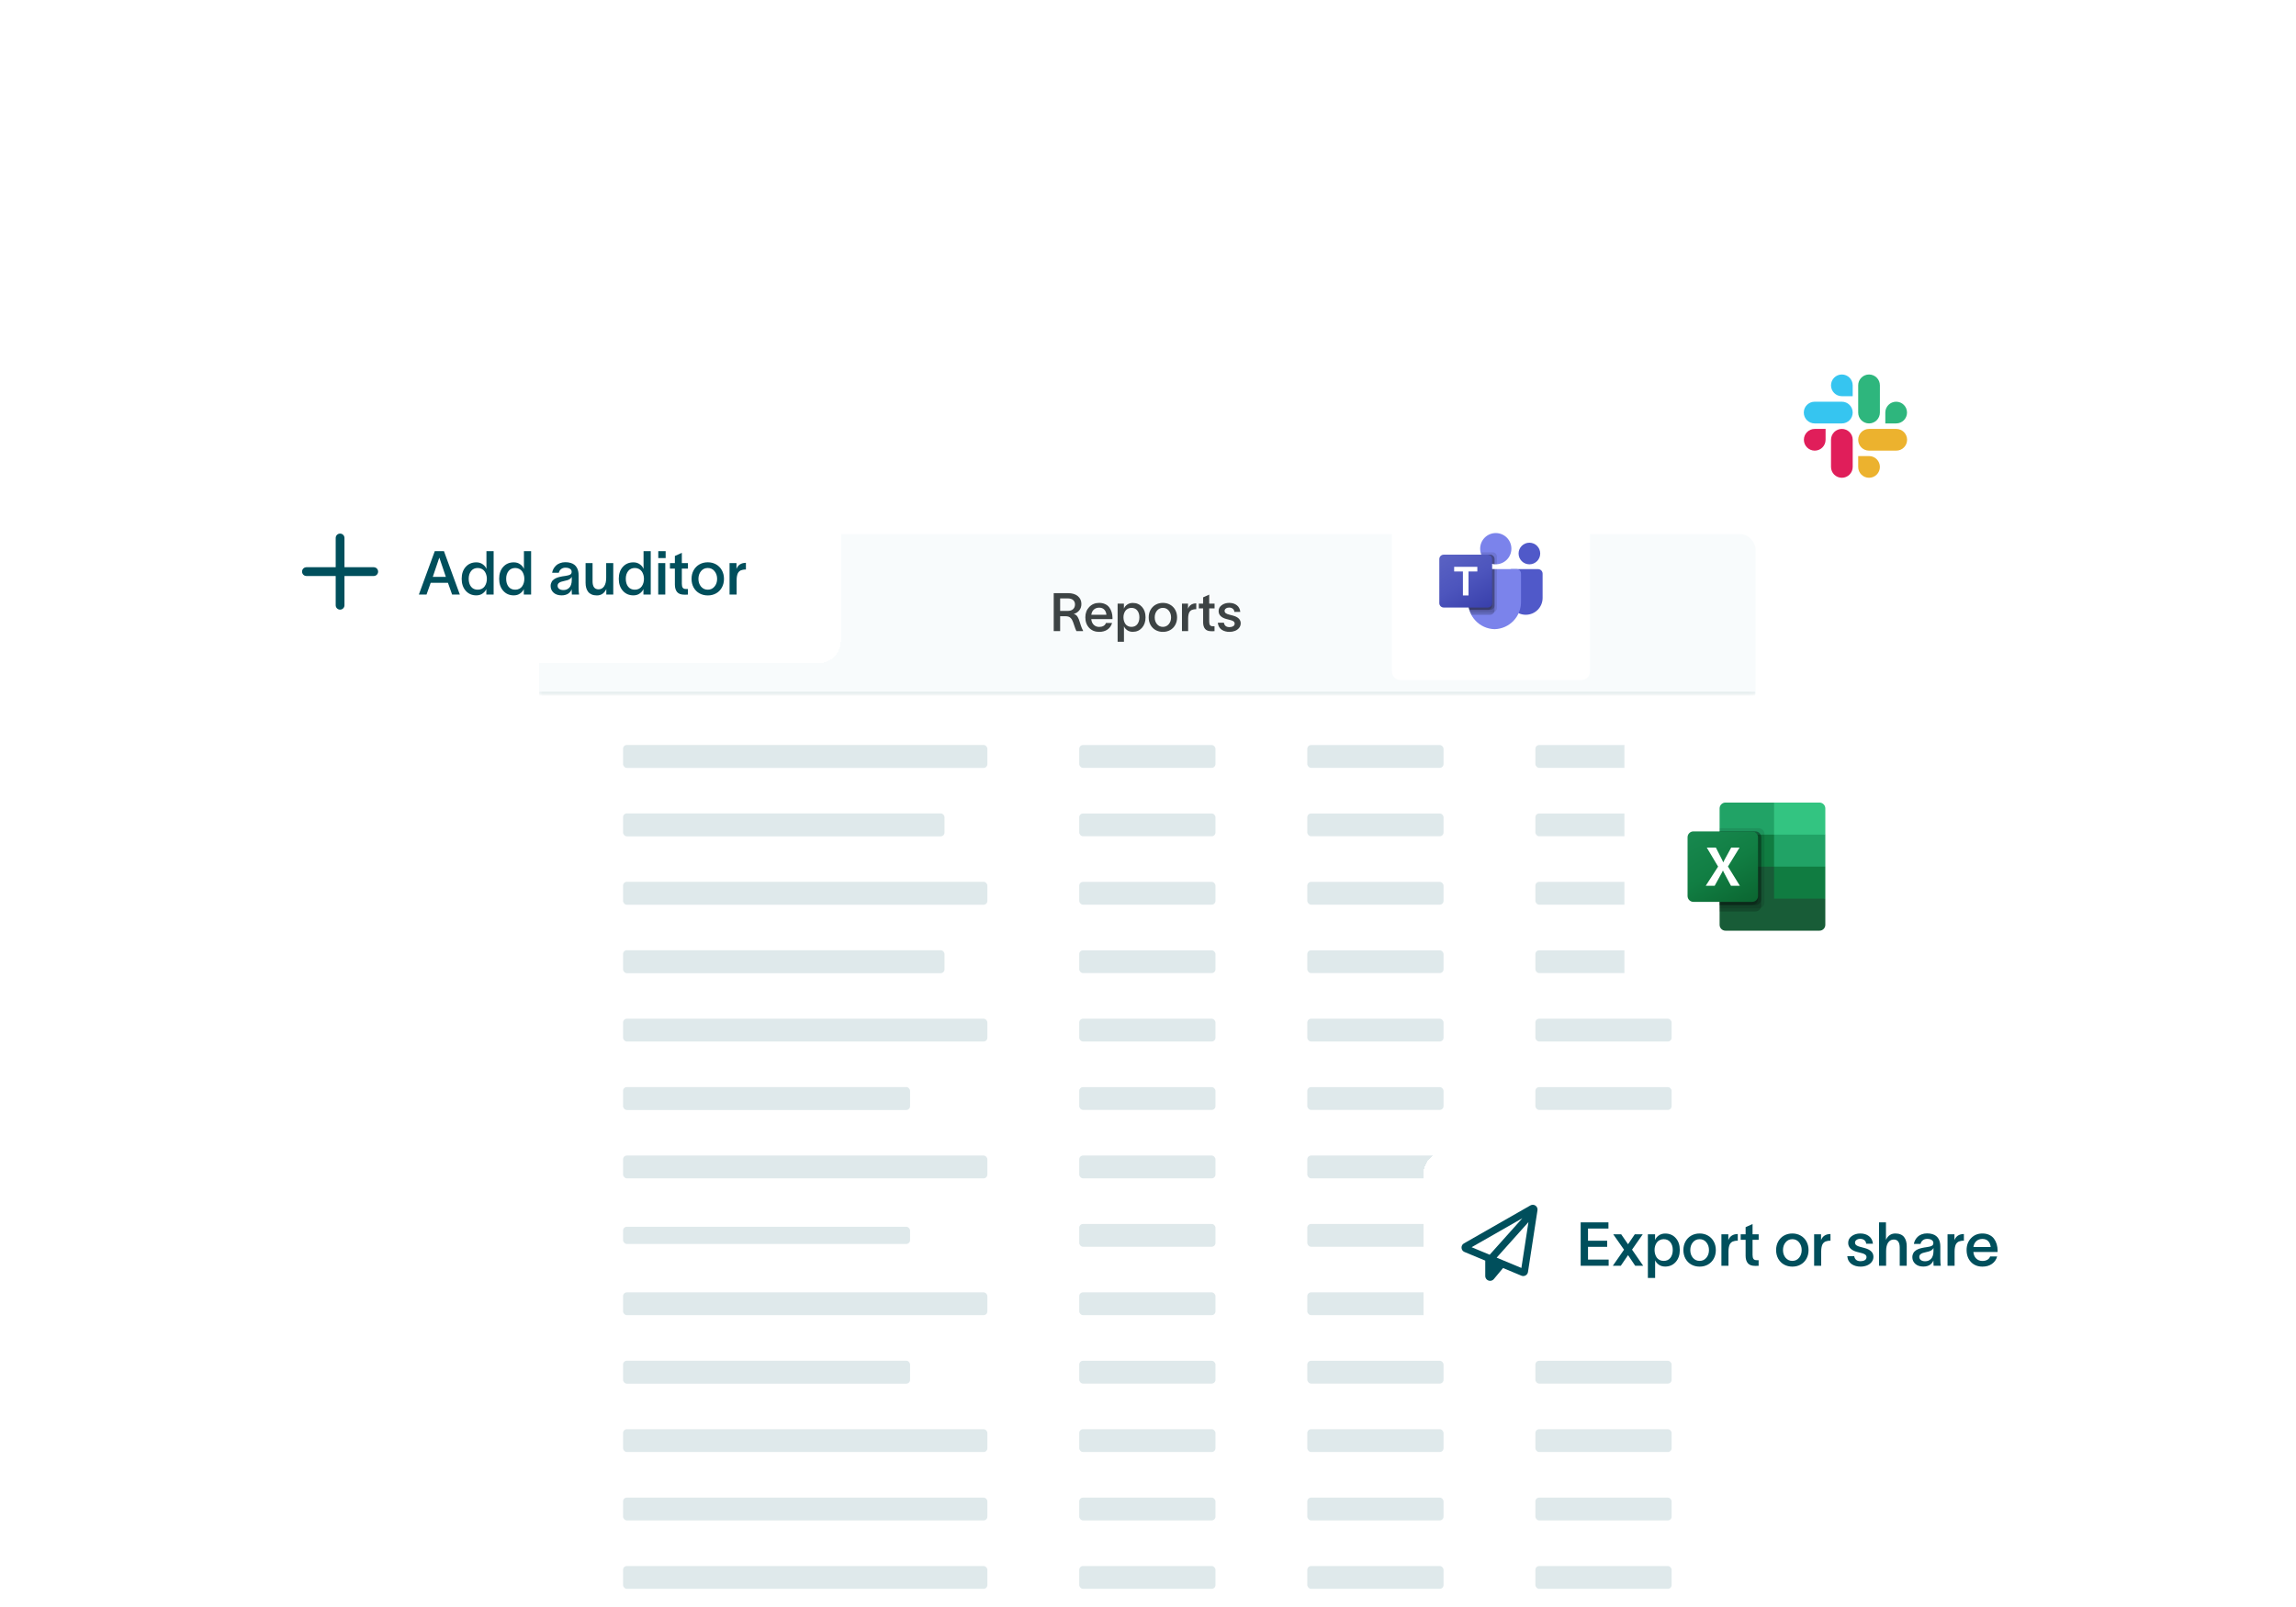 <svg width="400" height="280" viewBox="0 0 400 280" fill="none" xmlns="http://www.w3.org/2000/svg">
<g clip-path="url(#clip0_373_10528)">
<g filter="url(#filter0_dd_373_10528)">
<g clip-path="url(#clip1_373_10528)">
<rect x="93.926" y="89.086" width="211.921" height="234.437" rx="2.649" fill="white"/>
<mask id="path-2-inside-1_373_10528" fill="white">
<path d="M93.926 89.086H305.846V116.901H93.926V89.086Z"/>
</mask>
<path d="M93.926 89.086H305.846V116.901H93.926V89.086Z" fill="#F8FBFC"/>
<path d="M305.846 116.569H93.926V117.232H305.846V116.569Z" fill="#DFE8E9" mask="url(#path-2-inside-1_373_10528)"/>
<g clip-path="url(#clip2_373_10528)">
<rect width="211.921" height="27.815" transform="translate(93.926 89.086)" fill="white" fill-opacity="0.01"/>
<path d="M183.574 105.992V99.374H186.055C186.792 99.374 187.365 99.547 187.776 99.894C188.189 100.241 188.396 100.694 188.396 101.252C188.396 101.711 188.269 102.091 188.015 102.393C187.762 102.695 187.444 102.896 187.06 102.995C187.211 103.037 187.341 103.099 187.45 103.181C187.561 103.262 187.658 103.371 187.739 103.507C187.821 103.64 187.889 103.775 187.943 103.914C187.997 104.05 188.058 104.227 188.124 104.444C188.212 104.722 188.273 104.916 188.31 105.028C188.346 105.137 188.399 105.28 188.468 105.458C188.541 105.636 188.615 105.79 188.69 105.92V105.992H187.531C187.468 105.868 187.404 105.724 187.341 105.558C187.281 105.389 187.213 105.192 187.137 104.969C187.062 104.743 187.001 104.568 186.956 104.444C186.896 104.275 186.832 104.133 186.766 104.018C186.703 103.904 186.62 103.797 186.517 103.697C186.417 103.594 186.295 103.519 186.15 103.471C186.005 103.422 185.835 103.398 185.639 103.398H184.693V105.992H183.574ZM184.693 102.47H186.001C186.411 102.47 186.727 102.369 186.947 102.167C187.17 101.965 187.282 101.688 187.282 101.338C187.282 101.024 187.175 100.771 186.961 100.578C186.746 100.385 186.414 100.288 185.965 100.288H184.693V102.47ZM193.742 104.575C193.603 105.061 193.336 105.441 192.941 105.716C192.549 105.988 192.067 106.123 191.497 106.123C190.778 106.123 190.196 105.89 189.749 105.422C189.306 104.951 189.084 104.338 189.084 103.584C189.084 102.856 189.312 102.256 189.767 101.782C190.223 101.308 190.8 101.071 191.497 101.071C191.892 101.071 192.241 101.144 192.543 101.289C192.847 101.43 193.089 101.627 193.267 101.877C193.448 102.125 193.584 102.401 193.674 102.706C193.765 103.01 193.812 103.339 193.815 103.692C193.815 103.774 193.812 103.842 193.806 103.896H190.116C190.155 104.316 190.3 104.648 190.551 104.892C190.801 105.137 191.117 105.259 191.497 105.259C191.784 105.259 192.031 105.201 192.239 105.087C192.447 104.972 192.592 104.802 192.674 104.575H193.742ZM190.125 103.136H192.755C192.722 102.77 192.598 102.475 192.384 102.248C192.173 102.019 191.877 101.904 191.497 101.904C191.12 101.904 190.809 102.016 190.564 102.239C190.323 102.46 190.176 102.758 190.125 103.136ZM197.35 101.08C198.008 101.08 198.542 101.31 198.953 101.768C199.366 102.227 199.573 102.832 199.573 103.584C199.573 104.341 199.365 104.952 198.948 105.417C198.535 105.882 197.999 106.114 197.341 106.114C196.961 106.114 196.637 106.018 196.368 105.825C196.102 105.632 195.92 105.413 195.82 105.168H195.811V107.848H194.707V101.198H195.802V102.063H195.811C195.902 101.809 196.083 101.583 196.354 101.384C196.629 101.181 196.961 101.08 197.35 101.08ZM195.725 103.584C195.725 103.807 195.754 104.017 195.811 104.213C195.868 104.409 195.951 104.586 196.06 104.743C196.172 104.9 196.318 105.023 196.499 105.114C196.68 105.204 196.886 105.25 197.115 105.25C197.556 105.25 197.897 105.096 198.138 104.788C198.38 104.477 198.5 104.076 198.5 103.584C198.5 103.104 198.378 102.71 198.134 102.402C197.889 102.094 197.55 101.94 197.115 101.94C196.892 101.94 196.689 101.987 196.508 102.081C196.327 102.171 196.181 102.294 196.069 102.447C195.958 102.601 195.871 102.776 195.811 102.973C195.754 103.166 195.725 103.369 195.725 103.584ZM203.86 105.811C203.486 106.019 203.065 106.123 202.597 106.123C202.129 106.123 201.707 106.019 201.33 105.811C200.955 105.6 200.66 105.303 200.442 104.919C200.228 104.533 200.121 104.094 200.121 103.602C200.121 103.11 200.228 102.671 200.442 102.284C200.66 101.898 200.955 101.599 201.33 101.388C201.707 101.177 202.129 101.071 202.597 101.071C203.062 101.071 203.482 101.177 203.856 101.388C204.233 101.599 204.529 101.898 204.743 102.284C204.957 102.671 205.065 103.11 205.065 103.602C205.065 104.094 204.957 104.533 204.743 104.919C204.529 105.303 204.235 105.6 203.86 105.811ZM201.171 103.602C201.171 104.067 201.303 104.457 201.565 104.774C201.831 105.091 202.175 105.25 202.597 105.25C203.014 105.25 203.355 105.091 203.62 104.774C203.886 104.457 204.019 104.067 204.019 103.602C204.019 103.134 203.886 102.74 203.62 102.42C203.358 102.1 203.017 101.94 202.597 101.94C202.175 101.94 201.831 102.1 201.565 102.42C201.303 102.737 201.171 103.131 201.171 103.602ZM206.97 101.198V102.09C207.2 101.474 207.68 101.162 208.41 101.153V102.171C208.187 102.171 208.025 102.186 207.926 102.217C207.82 102.238 207.726 102.265 207.645 102.298C207.564 102.331 207.481 102.386 207.396 102.461C207.312 102.533 207.241 102.626 207.183 102.737C207.129 102.846 207.084 102.992 207.047 103.176C207.011 103.357 206.993 103.567 206.993 103.806V105.992H205.916V101.198H206.97ZM210.665 104.34C210.665 104.611 210.71 104.814 210.8 104.946C210.894 105.076 211.052 105.141 211.276 105.141H211.588V106.001L211.072 106.01C210.55 106.013 210.174 105.879 209.945 105.607C209.718 105.333 209.605 104.954 209.605 104.471V102.035H208.854V101.198H209.605V100.107L210.665 99.632V101.198H211.597V102.035H210.665V104.34ZM215.047 102.638C215.023 102.384 214.923 102.195 214.748 102.072C214.576 101.948 214.371 101.886 214.132 101.886C213.915 101.886 213.729 101.94 213.576 102.049C213.422 102.158 213.345 102.295 213.345 102.461C213.345 102.624 213.41 102.757 213.539 102.859C213.672 102.962 213.867 103.045 214.123 103.108C214.476 103.199 214.689 103.255 214.762 103.276C215.688 103.517 216.151 103.966 216.151 104.62C216.151 104.928 216.058 105.198 215.871 105.431C215.684 105.663 215.442 105.837 215.146 105.951C214.854 106.066 214.534 106.123 214.187 106.123C213.936 106.123 213.699 106.093 213.476 106.033C213.253 105.973 213.046 105.882 212.856 105.761C212.666 105.638 212.509 105.47 212.385 105.259C212.261 105.048 212.187 104.803 212.163 104.525H213.222C213.31 105.038 213.634 105.295 214.196 105.295C214.446 105.295 214.659 105.244 214.834 105.141C215.009 105.038 215.097 104.883 215.097 104.675C215.097 104.599 215.082 104.531 215.051 104.471C215.021 104.411 214.985 104.361 214.943 104.322C214.9 104.279 214.842 104.242 214.766 104.209C214.694 104.172 214.626 104.144 214.562 104.122C214.499 104.101 214.421 104.079 214.327 104.055C214.061 103.991 213.832 103.932 213.639 103.878C213.228 103.769 212.902 103.6 212.661 103.371C212.423 103.142 212.303 102.85 212.303 102.497C212.303 102.075 212.483 101.732 212.842 101.47C213.204 101.204 213.64 101.071 214.15 101.071C214.682 101.071 215.122 101.207 215.472 101.479C215.822 101.747 216.025 102.134 216.079 102.638H215.047Z" fill="#3D4344"/>
</g>
<g clip-path="url(#clip3_373_10528)">
<rect x="108.548" y="125.828" width="63.47" height="4" rx="0.662" fill="#DFE9EB"/>
<rect x="108.548" y="137.75" width="56" height="4" rx="0.662" fill="#DFE9EB"/>
<rect x="108.548" y="149.668" width="63.47" height="4" rx="0.662" fill="#DFE9EB"/>
<rect x="108.548" y="161.59" width="56" height="4" rx="0.662" fill="#DFE9EB"/>
<rect x="108.548" y="173.523" width="63.47" height="3.974" rx="0.662" fill="#DFE9EB"/>
<rect x="108.548" y="185.43" width="50" height="4" rx="0.662" fill="#DFE9EB"/>
<rect x="108.548" y="197.363" width="63.47" height="3.974" rx="0.662" fill="#DFE9EB"/>
<rect x="108.548" y="209.773" width="50" height="3" rx="0.662" fill="#DFE9EB"/>
<rect x="108.548" y="221.203" width="63.47" height="3.974" rx="0.662" fill="#DFE9EB"/>
<rect x="108.548" y="233.113" width="50" height="4" rx="0.662" fill="#DFE9EB"/>
<rect x="108.548" y="245.047" width="63.47" height="3.974" rx="0.662" fill="#DFE9EB"/>
<rect x="108.548" y="256.965" width="63.47" height="3.974" rx="0.662" fill="#DFE9EB"/>
<rect x="108.548" y="268.887" width="63.47" height="3.974" rx="0.662" fill="#DFE9EB"/>
</g>
<g clip-path="url(#clip4_373_10528)">
<rect x="188.019" y="125.84" width="23.735" height="3.974" rx="0.662" fill="#DFE9EB"/>
<rect x="188.019" y="137.762" width="23.735" height="3.974" rx="0.662" fill="#DFE9EB"/>
<rect x="188.019" y="149.68" width="23.735" height="3.974" rx="0.662" fill="#DFE9EB"/>
<rect x="188.019" y="161.602" width="23.735" height="3.974" rx="0.662" fill="#DFE9EB"/>
<rect x="188.019" y="173.523" width="23.735" height="3.974" rx="0.662" fill="#DFE9EB"/>
<rect x="188.019" y="185.441" width="23.735" height="3.974" rx="0.662" fill="#DFE9EB"/>
<rect x="188.019" y="197.363" width="23.735" height="3.974" rx="0.662" fill="#DFE9EB"/>
<rect x="188.019" y="209.285" width="23.735" height="3.974" rx="0.662" fill="#DFE9EB"/>
<rect x="188.019" y="221.203" width="23.735" height="3.974" rx="0.662" fill="#DFE9EB"/>
<rect x="188.019" y="233.125" width="23.735" height="3.974" rx="0.662" fill="#DFE9EB"/>
<rect x="188.019" y="245.047" width="23.735" height="3.974" rx="0.662" fill="#DFE9EB"/>
<rect x="188.019" y="256.965" width="23.735" height="3.974" rx="0.662" fill="#DFE9EB"/>
<rect x="188.019" y="268.887" width="23.735" height="3.974" rx="0.662" fill="#DFE9EB"/>
</g>
<g clip-path="url(#clip5_373_10528)">
<rect x="227.753" y="125.84" width="23.735" height="3.974" rx="0.662" fill="#DFE9EB"/>
<rect x="227.753" y="137.762" width="23.735" height="3.974" rx="0.662" fill="#DFE9EB"/>
<rect x="227.753" y="149.68" width="23.735" height="3.974" rx="0.662" fill="#DFE9EB"/>
<rect x="227.753" y="161.602" width="23.735" height="3.974" rx="0.662" fill="#DFE9EB"/>
<rect x="227.753" y="173.523" width="23.735" height="3.974" rx="0.662" fill="#DFE9EB"/>
<rect x="227.753" y="185.441" width="23.735" height="3.974" rx="0.662" fill="#DFE9EB"/>
<rect x="227.753" y="197.363" width="23.735" height="3.974" rx="0.662" fill="#DFE9EB"/>
<rect x="227.753" y="209.285" width="23.735" height="3.974" rx="0.662" fill="#DFE9EB"/>
<rect x="227.753" y="221.203" width="23.735" height="3.974" rx="0.662" fill="#DFE9EB"/>
<rect x="227.753" y="233.125" width="23.735" height="3.974" rx="0.662" fill="#DFE9EB"/>
<rect x="227.753" y="245.047" width="23.735" height="3.974" rx="0.662" fill="#DFE9EB"/>
<rect x="227.753" y="256.965" width="23.735" height="3.974" rx="0.662" fill="#DFE9EB"/>
<rect x="227.753" y="268.887" width="23.735" height="3.974" rx="0.662" fill="#DFE9EB"/>
</g>
<g clip-path="url(#clip6_373_10528)">
<rect x="267.489" y="125.84" width="23.735" height="3.974" rx="0.662" fill="#DFE9EB"/>
<rect x="267.489" y="137.762" width="23.735" height="3.974" rx="0.662" fill="#DFE9EB"/>
<rect x="267.489" y="149.68" width="23.735" height="3.974" rx="0.662" fill="#DFE9EB"/>
<rect x="267.489" y="161.602" width="23.735" height="3.974" rx="0.662" fill="#DFE9EB"/>
<rect x="267.489" y="173.523" width="23.735" height="3.974" rx="0.662" fill="#DFE9EB"/>
<rect x="267.489" y="185.441" width="23.735" height="3.974" rx="0.662" fill="#DFE9EB"/>
<rect x="267.489" y="197.363" width="23.735" height="3.974" rx="0.662" fill="#DFE9EB"/>
<rect x="267.489" y="209.285" width="23.735" height="3.974" rx="0.662" fill="#DFE9EB"/>
<rect x="267.489" y="221.203" width="23.735" height="3.974" rx="0.662" fill="#DFE9EB"/>
<rect x="267.489" y="233.125" width="23.735" height="3.974" rx="0.662" fill="#DFE9EB"/>
<rect x="267.489" y="245.047" width="23.735" height="3.974" rx="0.662" fill="#DFE9EB"/>
<rect x="267.489" y="256.965" width="23.735" height="3.974" rx="0.662" fill="#DFE9EB"/>
<rect x="267.489" y="268.887" width="23.735" height="3.974" rx="0.662" fill="#DFE9EB"/>
</g>
</g>
</g>
<g filter="url(#filter1_dd_373_10528)">
<path d="M248 186C248 183.791 249.791 182 252 182H360.486C362.695 182 364.486 183.791 364.486 186V210C364.486 212.209 362.695 214 360.486 214H252C249.791 214 248 212.209 248 210V186Z" fill="white" shape-rendering="crispEdges"/>
<path d="M255.031 198.109C254.446 198.443 254.5 199.333 255.124 199.592L258.755 201.105V203.779C258.755 204.247 259.133 204.625 259.601 204.625C259.852 204.625 260.09 204.514 260.251 204.32L261.855 202.397L265.061 203.732C265.551 203.937 266.117 203.616 266.198 203.093L267.854 192.327C267.903 192.014 267.766 191.699 267.504 191.52C267.243 191.341 266.901 191.326 266.625 191.484L255.031 198.109ZM256.379 198.769L265.217 193.72L259.534 200.07L259.565 200.096L256.379 198.769ZM265.051 202.384L260.74 200.585L266.28 194.393L265.051 202.384Z" fill="#004F5C"/>
<path d="M280.216 194.436V195.517H276.656V197.633H279.993V198.704H276.656V200.919H280.252V202H275.378V194.436H280.216ZM280.981 202L282.932 199.201L281.054 196.521H282.44L283.63 198.249L284.805 196.521H286.191L284.329 199.191L286.269 202H284.877L283.63 200.148L282.368 202H280.981ZM290.108 196.386C290.86 196.386 291.47 196.649 291.94 197.173C292.412 197.697 292.648 198.389 292.648 199.248C292.648 200.113 292.41 200.812 291.934 201.343C291.462 201.874 290.85 202.14 290.098 202.14C289.663 202.14 289.292 202.029 288.985 201.809C288.682 201.588 288.473 201.338 288.359 201.058H288.349V204.121H287.086V196.521H288.339V197.509H288.349C288.452 197.219 288.659 196.961 288.97 196.733C289.284 196.502 289.663 196.386 290.108 196.386ZM288.251 199.248C288.251 199.503 288.283 199.742 288.349 199.967C288.414 200.191 288.509 200.393 288.633 200.572C288.761 200.751 288.928 200.893 289.135 200.996C289.342 201.1 289.577 201.151 289.839 201.151C290.343 201.151 290.732 200.976 291.008 200.624C291.284 200.268 291.422 199.81 291.422 199.248C291.422 198.699 291.282 198.249 291.003 197.897C290.724 197.545 290.336 197.369 289.839 197.369C289.584 197.369 289.353 197.423 289.146 197.53C288.939 197.633 288.771 197.773 288.644 197.949C288.516 198.125 288.418 198.325 288.349 198.549C288.283 198.77 288.251 199.003 288.251 199.248ZM297.548 201.793C297.12 202.031 296.639 202.15 296.104 202.15C295.57 202.15 295.087 202.031 294.656 201.793C294.228 201.552 293.89 201.212 293.642 200.774C293.397 200.332 293.274 199.83 293.274 199.268C293.274 198.706 293.397 198.204 293.642 197.763C293.89 197.321 294.228 196.98 294.656 196.738C295.087 196.497 295.57 196.376 296.104 196.376C296.636 196.376 297.115 196.497 297.543 196.738C297.974 196.98 298.312 197.321 298.557 197.763C298.802 198.204 298.924 198.706 298.924 199.268C298.924 199.83 298.802 200.332 298.557 200.774C298.312 201.212 297.976 201.552 297.548 201.793ZM294.475 199.268C294.475 199.799 294.625 200.246 294.925 200.608C295.228 200.97 295.622 201.151 296.104 201.151C296.58 201.151 296.97 200.97 297.274 200.608C297.577 200.246 297.729 199.799 297.729 199.268C297.729 198.734 297.577 198.283 297.274 197.918C296.974 197.552 296.584 197.369 296.104 197.369C295.622 197.369 295.228 197.552 294.925 197.918C294.625 198.28 294.475 198.73 294.475 199.268ZM301.102 196.521V197.54C301.365 196.837 301.913 196.48 302.748 196.469V197.633C302.492 197.633 302.308 197.651 302.194 197.685C302.073 197.709 301.966 197.74 301.873 197.778C301.78 197.816 301.685 197.878 301.589 197.964C301.492 198.047 301.411 198.152 301.346 198.28C301.284 198.404 301.232 198.571 301.19 198.782C301.149 198.989 301.128 199.229 301.128 199.501V202H299.897V196.521H301.102ZM305.324 200.112C305.324 200.422 305.376 200.653 305.479 200.805C305.586 200.953 305.768 201.027 306.023 201.027H306.38V202.01L305.79 202.021C305.193 202.024 304.764 201.871 304.502 201.56C304.243 201.246 304.114 200.813 304.114 200.262V197.478H303.255V196.521H304.114V195.274L305.324 194.731V196.521H306.39V197.478H305.324V200.112ZM313.701 201.793C313.273 202.031 312.792 202.15 312.257 202.15C311.723 202.15 311.24 202.031 310.809 201.793C310.381 201.552 310.043 201.212 309.794 200.774C309.55 200.332 309.427 199.83 309.427 199.268C309.427 198.706 309.55 198.204 309.794 197.763C310.043 197.321 310.381 196.98 310.809 196.738C311.24 196.497 311.723 196.376 312.257 196.376C312.788 196.376 313.268 196.497 313.696 196.738C314.127 196.98 314.465 197.321 314.71 197.763C314.955 198.204 315.077 198.706 315.077 199.268C315.077 199.83 314.955 200.332 314.71 200.774C314.465 201.212 314.128 201.552 313.701 201.793ZM310.627 199.268C310.627 199.799 310.778 200.246 311.078 200.608C311.381 200.97 311.774 201.151 312.257 201.151C312.733 201.151 313.123 200.97 313.427 200.608C313.73 200.246 313.882 199.799 313.882 199.268C313.882 198.734 313.73 198.283 313.427 197.918C313.126 197.552 312.737 197.369 312.257 197.369C311.774 197.369 311.381 197.552 311.078 197.918C310.778 198.28 310.627 198.73 310.627 199.268ZM317.255 196.521V197.54C317.517 196.837 318.066 196.48 318.9 196.469V197.633C318.645 197.633 318.461 197.651 318.347 197.685C318.226 197.709 318.119 197.74 318.026 197.778C317.933 197.816 317.838 197.878 317.742 197.964C317.645 198.047 317.564 198.152 317.498 198.28C317.436 198.404 317.385 198.571 317.343 198.782C317.302 198.989 317.281 199.229 317.281 199.501V202H316.05V196.521H317.255ZM325.119 198.166C325.092 197.876 324.978 197.661 324.778 197.519C324.581 197.378 324.347 197.307 324.074 197.307C323.826 197.307 323.614 197.369 323.438 197.494C323.262 197.618 323.174 197.775 323.174 197.964C323.174 198.151 323.248 198.302 323.397 198.42C323.548 198.537 323.771 198.632 324.064 198.704C324.467 198.808 324.711 198.872 324.793 198.896C325.852 199.172 326.382 199.684 326.382 200.432C326.382 200.784 326.275 201.093 326.061 201.358C325.847 201.624 325.571 201.822 325.233 201.953C324.899 202.085 324.533 202.15 324.136 202.15C323.85 202.15 323.579 202.116 323.324 202.047C323.069 201.978 322.833 201.874 322.615 201.736C322.398 201.595 322.219 201.403 322.077 201.162C321.936 200.92 321.851 200.641 321.824 200.324H323.034C323.134 200.91 323.505 201.203 324.147 201.203C324.433 201.203 324.676 201.145 324.876 201.027C325.076 200.91 325.176 200.732 325.176 200.494C325.176 200.408 325.159 200.331 325.125 200.262C325.09 200.193 325.049 200.136 325 200.091C324.952 200.043 324.885 199.999 324.799 199.962C324.716 199.92 324.638 199.887 324.566 199.863C324.493 199.839 324.404 199.813 324.297 199.786C323.993 199.713 323.731 199.646 323.51 199.584C323.041 199.46 322.669 199.266 322.393 199.004C322.12 198.742 321.984 198.409 321.984 198.006C321.984 197.523 322.189 197.131 322.6 196.831C323.014 196.528 323.512 196.376 324.095 196.376C324.702 196.376 325.206 196.531 325.606 196.842C326.006 197.149 326.237 197.59 326.299 198.166H325.119ZM327.36 202V194.436H328.565V197.488C328.903 196.747 329.452 196.376 330.21 196.376C330.555 196.376 330.855 196.431 331.111 196.542C331.369 196.649 331.575 196.804 331.726 197.007C331.882 197.207 331.995 197.438 332.068 197.701C332.144 197.959 332.182 198.251 332.182 198.575V202H330.961V198.834C330.961 197.899 330.612 197.431 329.916 197.431C329.519 197.431 329.198 197.604 328.953 197.949C328.712 198.294 328.591 198.796 328.591 199.454V202H327.36ZM333.423 198.197C333.461 197.97 333.536 197.751 333.646 197.54C333.756 197.33 333.903 197.135 334.086 196.956C334.268 196.776 334.501 196.633 334.784 196.526C335.067 196.416 335.379 196.361 335.721 196.361C336.072 196.361 336.383 196.402 336.652 196.485C336.924 196.567 337.145 196.68 337.314 196.821C337.487 196.959 337.628 197.128 337.738 197.328C337.849 197.525 337.925 197.73 337.966 197.944C338.011 198.154 338.033 198.383 338.033 198.632V200.738C338.033 201.3 338.061 201.721 338.116 202H336.864C336.843 201.786 336.833 201.571 336.833 201.353V201.1H336.823C336.771 201.224 336.704 201.341 336.621 201.452C336.542 201.562 336.435 201.672 336.3 201.783C336.166 201.893 335.993 201.979 335.783 202.041C335.576 202.107 335.343 202.14 335.084 202.14C334.487 202.14 334.017 201.983 333.672 201.669C333.33 201.352 333.16 200.964 333.16 200.505C333.16 200.356 333.179 200.218 333.216 200.091C333.254 199.963 333.301 199.851 333.356 199.755C333.411 199.655 333.487 199.563 333.584 199.48C333.68 199.394 333.772 199.322 333.858 199.263C333.948 199.204 334.058 199.149 334.189 199.097C334.32 199.046 334.432 199.006 334.525 198.978C334.622 198.947 334.743 198.918 334.888 198.891C335.032 198.859 335.145 198.837 335.224 198.823C335.303 198.809 335.408 198.794 335.54 198.777C335.674 198.756 335.764 198.742 335.809 198.735C336.178 198.68 336.438 198.604 336.59 198.508C336.745 198.411 336.823 198.251 336.823 198.026C336.823 197.809 336.726 197.637 336.533 197.509C336.34 197.381 336.076 197.318 335.741 197.318C335.445 197.318 335.195 197.397 334.991 197.556C334.788 197.711 334.653 197.925 334.588 198.197H333.423ZM334.65 199.941C334.467 200.068 334.375 200.243 334.375 200.463C334.375 200.684 334.465 200.865 334.644 201.007C334.827 201.145 335.077 201.214 335.395 201.214C335.588 201.214 335.767 201.183 335.933 201.12C336.098 201.055 336.25 200.957 336.388 200.826C336.529 200.694 336.64 200.512 336.719 200.277C336.802 200.043 336.843 199.768 336.843 199.454V198.885C336.778 199.058 336.647 199.206 336.45 199.33C336.254 199.451 335.94 199.553 335.508 199.636C335.122 199.708 334.836 199.81 334.65 199.941ZM340.496 196.521V197.54C340.758 196.837 341.307 196.48 342.141 196.469V197.633C341.886 197.633 341.702 197.651 341.588 197.685C341.467 197.709 341.36 197.74 341.267 197.778C341.174 197.816 341.079 197.878 340.982 197.964C340.886 198.047 340.805 198.152 340.739 198.28C340.677 198.404 340.625 198.571 340.584 198.782C340.543 198.989 340.522 199.229 340.522 199.501V202H339.291V196.521H340.496ZM347.936 200.381C347.777 200.936 347.472 201.371 347.02 201.684C346.572 201.995 346.022 202.15 345.37 202.15C344.549 202.15 343.883 201.883 343.373 201.348C342.866 200.81 342.612 200.11 342.612 199.248C342.612 198.416 342.873 197.73 343.393 197.188C343.914 196.647 344.573 196.376 345.37 196.376C345.822 196.376 346.22 196.459 346.565 196.624C346.913 196.786 347.189 197.011 347.393 197.297C347.6 197.58 347.755 197.895 347.858 198.244C347.962 198.592 348.015 198.968 348.019 199.372C348.019 199.465 348.015 199.542 348.008 199.605H343.792C343.837 200.084 344.002 200.463 344.288 200.743C344.575 201.022 344.935 201.162 345.37 201.162C345.697 201.162 345.98 201.096 346.218 200.965C346.456 200.834 346.622 200.639 346.715 200.381H347.936ZM343.802 198.735H346.808C346.77 198.318 346.629 197.98 346.384 197.721C346.142 197.459 345.804 197.328 345.37 197.328C344.939 197.328 344.583 197.456 344.304 197.711C344.028 197.963 343.861 198.304 343.802 198.735Z" fill="#004F5C"/>
</g>
<g filter="url(#filter2_dd_373_10528)">
<path d="M46 77C46 74.791 47.791 73 50 73H142.495C144.704 73 146.495 74.791 146.495 77V101C146.495 103.209 144.704 105 142.495 105H50C47.791 105 46 103.209 46 101V77Z" fill="white" shape-rendering="crispEdges"/>
<path d="M60.012 83.139C60.012 82.716 59.671 82.375 59.248 82.375C58.824 82.375 58.483 82.716 58.483 83.139V88.236H53.387C52.963 88.236 52.623 88.576 52.623 89C52.623 89.424 52.963 89.764 53.387 89.764H58.483V94.861C58.483 95.284 58.824 95.625 59.248 95.625C59.671 95.625 60.012 95.284 60.012 94.861V89.764H65.108C65.532 89.764 65.873 89.424 65.873 89C65.873 88.576 65.532 88.236 65.108 88.236H60.012V83.139Z" fill="#004F5C"/>
<path d="M74.307 93H72.972L75.745 85.436H77.344L80.112 93H78.766L78.037 90.946H75.036L74.307 93ZM75.398 89.916H77.675L76.552 86.6H76.521L75.398 89.916ZM82.978 87.386C83.416 87.386 83.79 87.5 84.101 87.728C84.415 87.956 84.627 88.216 84.737 88.509H84.747V85.436H85.999V93H84.727V92.058H84.716C84.603 92.338 84.392 92.588 84.085 92.809C83.782 93.029 83.412 93.14 82.978 93.14C82.226 93.14 81.614 92.874 81.141 92.343C80.669 91.812 80.432 91.113 80.432 90.248C80.432 89.389 80.667 88.697 81.136 88.173C81.609 87.648 82.223 87.386 82.978 87.386ZM81.653 90.248C81.653 90.81 81.79 91.269 82.062 91.624C82.338 91.976 82.728 92.151 83.231 92.151C83.494 92.151 83.728 92.1 83.935 91.996C84.142 91.893 84.308 91.751 84.432 91.572C84.559 91.393 84.656 91.191 84.722 90.967C84.787 90.743 84.82 90.503 84.82 90.248C84.82 90.003 84.785 89.77 84.716 89.549C84.651 89.325 84.554 89.125 84.427 88.949C84.299 88.773 84.132 88.633 83.925 88.53C83.718 88.423 83.487 88.369 83.231 88.369C82.738 88.369 82.352 88.545 82.073 88.897C81.793 89.249 81.653 89.699 81.653 90.248ZM89.507 87.386C89.945 87.386 90.32 87.5 90.63 87.728C90.944 87.956 91.156 88.216 91.266 88.509H91.277V85.436H92.529V93H91.256V92.058H91.246C91.132 92.338 90.921 92.588 90.615 92.809C90.311 93.029 89.942 93.14 89.507 93.14C88.755 93.14 88.143 92.874 87.671 92.343C87.198 91.812 86.962 91.113 86.962 90.248C86.962 89.389 87.196 88.697 87.665 88.173C88.138 87.648 88.752 87.386 89.507 87.386ZM88.183 90.248C88.183 90.81 88.319 91.269 88.592 91.624C88.868 91.976 89.257 92.151 89.761 92.151C90.023 92.151 90.257 92.1 90.465 91.996C90.671 91.893 90.837 91.751 90.961 91.572C91.089 91.393 91.185 91.191 91.251 90.967C91.316 90.743 91.349 90.503 91.349 90.248C91.349 90.003 91.315 89.77 91.246 89.549C91.18 89.325 91.084 89.125 90.956 88.949C90.828 88.773 90.661 88.633 90.454 88.53C90.247 88.423 90.016 88.369 89.761 88.369C89.268 88.369 88.881 88.545 88.602 88.897C88.323 89.249 88.183 89.699 88.183 90.248ZM96.192 89.197C96.23 88.97 96.304 88.751 96.414 88.54C96.525 88.33 96.671 88.135 96.854 87.956C97.037 87.776 97.27 87.633 97.553 87.526C97.835 87.416 98.148 87.361 98.489 87.361C98.841 87.361 99.151 87.402 99.42 87.485C99.693 87.567 99.914 87.68 100.083 87.821C100.255 87.959 100.397 88.128 100.507 88.328C100.617 88.525 100.693 88.73 100.735 88.944C100.779 89.154 100.802 89.383 100.802 89.632V91.738C100.802 92.3 100.829 92.721 100.885 93H99.632C99.612 92.786 99.602 92.571 99.602 92.353V92.1H99.591C99.539 92.224 99.472 92.341 99.389 92.452C99.31 92.562 99.203 92.672 99.069 92.783C98.934 92.893 98.762 92.979 98.551 93.041C98.344 93.107 98.111 93.14 97.853 93.14C97.256 93.14 96.785 92.983 96.44 92.669C96.099 92.352 95.928 91.963 95.928 91.505C95.928 91.356 95.947 91.219 95.985 91.091C96.023 90.963 96.07 90.851 96.125 90.755C96.18 90.654 96.256 90.563 96.352 90.48C96.449 90.394 96.54 90.322 96.626 90.263C96.716 90.204 96.827 90.149 96.958 90.097C97.089 90.046 97.201 90.006 97.294 89.978C97.391 89.947 97.511 89.918 97.656 89.891C97.801 89.859 97.913 89.837 97.992 89.823C98.072 89.809 98.177 89.794 98.308 89.777C98.443 89.756 98.532 89.742 98.577 89.735C98.946 89.68 99.207 89.604 99.358 89.508C99.513 89.411 99.591 89.251 99.591 89.026C99.591 88.809 99.495 88.637 99.301 88.509C99.108 88.382 98.844 88.318 98.51 88.318C98.213 88.318 97.963 88.397 97.76 88.556C97.556 88.711 97.422 88.925 97.356 89.197H96.192ZM97.418 90.941C97.235 91.068 97.144 91.243 97.144 91.463C97.144 91.684 97.234 91.865 97.413 92.007C97.596 92.145 97.846 92.214 98.163 92.214C98.356 92.214 98.536 92.183 98.701 92.12C98.867 92.055 99.019 91.957 99.156 91.826C99.298 91.695 99.408 91.512 99.488 91.277C99.57 91.043 99.612 90.768 99.612 90.454V89.885C99.546 90.058 99.415 90.206 99.219 90.33C99.022 90.451 98.708 90.553 98.277 90.636C97.891 90.708 97.604 90.81 97.418 90.941ZM102.018 90.946V87.521H103.234V90.692C103.234 91.624 103.584 92.089 104.284 92.089C104.677 92.089 104.996 91.917 105.241 91.572C105.486 91.227 105.608 90.725 105.608 90.066V87.521H106.84V93H105.629V92.038C105.281 92.779 104.734 93.15 103.989 93.15C103.641 93.15 103.337 93.095 103.078 92.984C102.823 92.874 102.618 92.719 102.463 92.519C102.311 92.319 102.199 92.088 102.126 91.826C102.054 91.563 102.018 91.27 102.018 90.946ZM110.348 87.386C110.786 87.386 111.16 87.5 111.47 87.728C111.784 87.956 111.996 88.216 112.107 88.509H112.117V85.436H113.369V93H112.096V92.058H112.086C111.972 92.338 111.762 92.588 111.455 92.809C111.151 93.029 110.782 93.14 110.348 93.14C109.596 93.14 108.983 92.874 108.511 92.343C108.038 91.812 107.802 91.113 107.802 90.248C107.802 89.389 108.037 88.697 108.506 88.173C108.978 87.648 109.592 87.386 110.348 87.386ZM109.023 90.248C109.023 90.81 109.159 91.269 109.432 91.624C109.708 91.976 110.097 92.151 110.601 92.151C110.863 92.151 111.098 92.1 111.305 91.996C111.512 91.893 111.677 91.751 111.801 91.572C111.929 91.393 112.026 91.191 112.091 90.967C112.157 90.743 112.189 90.503 112.189 90.248C112.189 90.003 112.155 89.77 112.086 89.549C112.02 89.325 111.924 89.125 111.796 88.949C111.669 88.773 111.501 88.633 111.294 88.53C111.087 88.423 110.856 88.369 110.601 88.369C110.108 88.369 109.722 88.545 109.442 88.897C109.163 89.249 109.023 89.699 109.023 90.248ZM115.966 86.641H114.683V85.436H115.966V86.641ZM114.673 93V87.521H115.904V93H114.673ZM118.786 91.112C118.786 91.422 118.838 91.653 118.941 91.805C119.048 91.953 119.229 92.027 119.485 92.027H119.842V93.01L119.252 93.021C118.655 93.024 118.226 92.871 117.963 92.56C117.705 92.246 117.575 91.814 117.575 91.262V88.478H116.717V87.521H117.575V86.274L118.786 85.731V87.521H119.852V88.478H118.786V91.112ZM124.752 92.793C124.324 93.031 123.843 93.15 123.308 93.15C122.773 93.15 122.291 93.031 121.859 92.793C121.432 92.552 121.094 92.212 120.845 91.774C120.6 91.332 120.478 90.83 120.478 90.268C120.478 89.706 120.6 89.204 120.845 88.763C121.094 88.321 121.432 87.98 121.859 87.738C122.291 87.497 122.773 87.376 123.308 87.376C123.839 87.376 124.319 87.497 124.746 87.738C125.178 87.98 125.516 88.321 125.76 88.763C126.005 89.204 126.128 89.706 126.128 90.268C126.128 90.83 126.005 91.332 125.76 91.774C125.516 92.212 125.179 92.552 124.752 92.793ZM121.678 90.268C121.678 90.799 121.828 91.246 122.128 91.608C122.432 91.97 122.825 92.151 123.308 92.151C123.784 92.151 124.174 91.97 124.477 91.608C124.781 91.246 124.933 90.799 124.933 90.268C124.933 89.734 124.781 89.284 124.477 88.918C124.177 88.552 123.787 88.369 123.308 88.369C122.825 88.369 122.432 88.552 122.128 88.918C121.828 89.28 121.678 89.73 121.678 90.268ZM128.306 87.521V88.54C128.568 87.837 129.117 87.48 129.951 87.469V88.633C129.696 88.633 129.511 88.65 129.398 88.685C129.277 88.709 129.17 88.74 129.077 88.778C128.984 88.816 128.889 88.878 128.792 88.964C128.696 89.047 128.615 89.152 128.549 89.28C128.487 89.404 128.435 89.572 128.394 89.782C128.353 89.989 128.332 90.228 128.332 90.501V93H127.1V87.521H128.306Z" fill="#004F5C"/>
</g>
<g filter="url(#filter3_dd_373_10528)">
<path d="M242.5 73.5C242.5 72.672 243.172 72 244 72H275.5C276.328 72 277 72.672 277 73.5V105C277 105.828 276.328 106.5 275.5 106.5H244C243.172 106.5 242.5 105.828 242.5 105V73.5Z" fill="white"/>
<g clip-path="url(#clip7_373_10528)">
<path d="M263.302 87.16H267.952C268.391 87.16 268.747 87.516 268.747 87.956V92.191C268.747 93.805 267.438 95.114 265.824 95.114H265.81C264.196 95.114 262.887 93.805 262.887 92.191C262.887 92.191 262.887 92.191 262.887 92.191V87.576C262.887 87.346 263.073 87.16 263.302 87.16Z" fill="#5059C9"/>
<path d="M266.446 86.326C267.487 86.326 268.33 85.483 268.33 84.442C268.33 83.402 267.487 82.559 266.446 82.559C265.406 82.559 264.562 83.402 264.562 84.442C264.562 85.483 265.406 86.326 266.446 86.326Z" fill="#5059C9"/>
<path d="M260.588 86.321C262.091 86.321 263.309 85.103 263.309 83.6C263.309 82.097 262.091 80.879 260.588 80.879C259.085 80.879 257.867 82.097 257.867 83.6C257.867 85.103 259.085 86.321 260.588 86.321Z" fill="#7B83EB"/>
<path d="M264.217 87.16H256.542C256.108 87.171 255.765 87.531 255.775 87.965V92.795C255.714 95.4 257.775 97.561 260.379 97.625C262.984 97.561 265.045 95.4 264.984 92.795V87.965C264.994 87.531 264.651 87.171 264.217 87.16Z" fill="#7B83EB"/>
<path opacity="0.1" d="M260.797 87.16V93.929C260.795 94.239 260.607 94.518 260.32 94.636C260.228 94.675 260.13 94.695 260.031 94.695H256.142C256.088 94.557 256.037 94.419 255.996 94.276C255.849 93.796 255.774 93.297 255.774 92.795V87.964C255.764 87.531 256.106 87.171 256.54 87.16H260.797Z" fill="black"/>
<path opacity="0.2" d="M260.378 87.16V94.348C260.378 94.447 260.358 94.545 260.32 94.636C260.202 94.924 259.923 95.112 259.612 95.114H256.339C256.268 94.975 256.201 94.837 256.142 94.695C256.083 94.553 256.037 94.419 255.996 94.276C255.849 93.796 255.774 93.297 255.774 92.795V87.964C255.764 87.531 256.106 87.171 256.54 87.16H260.378Z" fill="black"/>
<path opacity="0.2" d="M260.378 87.16V93.51C260.375 93.932 260.034 94.273 259.612 94.276H255.996C255.849 93.796 255.774 93.297 255.774 92.795V87.964C255.764 87.531 256.106 87.171 256.54 87.16H260.378Z" fill="black"/>
<path opacity="0.2" d="M259.96 87.16V93.51C259.957 93.932 259.615 94.273 259.194 94.276H255.996C255.849 93.796 255.774 93.297 255.774 92.795V87.964C255.764 87.531 256.106 87.171 256.54 87.16H259.96Z" fill="black"/>
<path opacity="0.1" d="M260.792 84.996V86.315C260.721 86.319 260.654 86.323 260.583 86.323C260.512 86.323 260.445 86.319 260.374 86.315C260.232 86.306 260.092 86.283 259.955 86.248C259.107 86.047 258.407 85.453 258.071 84.649C258.014 84.514 257.969 84.374 257.938 84.231H260.026C260.449 84.232 260.791 84.574 260.792 84.996Z" fill="black"/>
<path opacity="0.2" d="M260.377 85.411V86.311C260.235 86.301 260.095 86.279 259.958 86.244C259.11 86.043 258.41 85.448 258.074 84.644H259.61C260.033 84.646 260.375 84.988 260.377 85.411Z" fill="black"/>
<path opacity="0.2" d="M260.377 85.411V86.311C260.235 86.301 260.095 86.279 259.958 86.244C259.11 86.043 258.41 85.448 258.074 84.644H259.61C260.033 84.646 260.375 84.988 260.377 85.411Z" fill="black"/>
<path opacity="0.2" d="M259.958 85.411V86.244C259.11 86.043 258.41 85.448 258.074 84.644H259.192C259.614 84.646 259.956 84.988 259.958 85.411Z" fill="black"/>
<path d="M251.517 84.644H259.192C259.616 84.644 259.959 84.988 259.959 85.412V93.087C259.959 93.51 259.616 93.854 259.192 93.854H251.517C251.094 93.854 250.75 93.51 250.75 93.087V85.412C250.75 84.988 251.094 84.644 251.517 84.644Z" fill="url(#paint0_linear_373_10528)"/>
<path d="M257.375 87.572H255.84V91.75H254.863V87.572H253.336V86.762H257.375V87.572Z" fill="white"/>
</g>
</g>
<g filter="url(#filter4_dd_373_10528)">
<path d="M306 46.5C306 45.672 306.672 45 307.5 45H339C339.828 45 340.5 45.672 340.5 46.5V78C340.5 78.828 339.828 79.5 339 79.5H307.5C306.672 79.5 306 78.828 306 78V46.5Z" fill="white"/>
<rect x="314.25" y="53.25" width="18" height="18" rx="1.5" fill="white"/>
<g clip-path="url(#clip8_373_10528)">
<path d="M318.046 64.626C318.046 65.672 317.201 66.518 316.156 66.518C315.11 66.518 314.266 65.672 314.266 64.626C314.266 63.58 315.11 62.734 316.156 62.734H318.046V64.626ZM318.991 64.626C318.991 63.58 319.836 62.734 320.881 62.734C321.927 62.734 322.772 63.58 322.772 64.626V69.355C322.772 70.402 321.927 71.247 320.881 71.247C319.836 71.247 318.991 70.402 318.991 69.355V64.626Z" fill="#E01E5A"/>
<path d="M320.88 57.033C319.835 57.033 318.99 56.188 318.99 55.142C318.99 54.096 319.835 53.25 320.88 53.25C321.925 53.25 322.77 54.096 322.77 55.142V57.033H320.88ZM320.88 57.994C321.925 57.994 322.77 58.839 322.77 59.885C322.77 60.931 321.925 61.777 320.88 61.777H316.14C315.095 61.777 314.25 60.931 314.25 59.885C314.25 58.839 315.095 57.994 316.14 57.994H320.88Z" fill="#36C5F0"/>
<path d="M328.452 59.885C328.452 58.839 329.297 57.994 330.342 57.994C331.388 57.994 332.233 58.839 332.233 59.885C332.233 60.931 331.388 61.777 330.342 61.777H328.452V59.885ZM327.507 59.885C327.507 60.931 326.662 61.777 325.617 61.777C324.571 61.777 323.727 60.931 323.727 59.885V55.142C323.727 54.096 324.571 53.25 325.617 53.25C326.662 53.25 327.507 54.096 327.507 55.142V59.885Z" fill="#2EB67D"/>
<path d="M325.617 67.464C326.662 67.464 327.507 68.309 327.507 69.355C327.507 70.402 326.662 71.247 325.617 71.247C324.571 71.247 323.727 70.402 323.727 69.355V67.464H325.617ZM325.617 66.518C324.571 66.518 323.727 65.672 323.727 64.626C323.727 63.58 324.571 62.734 325.617 62.734H330.357C331.402 62.734 332.247 63.58 332.247 64.626C332.247 65.672 331.402 66.518 330.357 66.518H325.617Z" fill="#ECB22E"/>
</g>
</g>
<g filter="url(#filter5_dd_373_10528)">
<path d="M283 124C283 122.895 283.895 122 285 122H327C328.105 122 329 122.895 329 124V166C329 167.105 328.105 168 327 168H285C283.895 168 283 167.105 283 166V124Z" fill="white"/>
<g clip-path="url(#clip9_373_10528)">
<path d="M309.07 144.44L299.582 142.766V155.138C299.582 155.703 300.04 156.161 300.605 156.161H316.978C317.543 156.161 318.001 155.703 318.001 155.138V150.58L309.07 144.44Z" fill="#185C37"/>
<path d="M309.07 133.836H300.605C300.04 133.836 299.582 134.294 299.582 134.859V139.417L309.07 144.999L314.094 146.673L318.001 144.999V139.417L309.07 133.836Z" fill="#21A366"/>
<path d="M299.582 139.422H309.07V145.003H299.582V139.422Z" fill="#107C41"/>
<path opacity="0.1" d="M306.373 138.305H299.582V152.258H306.373C306.937 152.256 307.394 151.799 307.396 151.235V139.328C307.394 138.763 306.937 138.307 306.373 138.305Z" fill="black"/>
<path opacity="0.2" d="M305.815 138.859H299.582V152.813H305.815C306.379 152.811 306.836 152.354 306.838 151.79V139.882C306.836 139.318 306.379 138.861 305.815 138.859Z" fill="black"/>
<path opacity="0.2" d="M305.815 138.859H299.582V151.697H305.815C306.379 151.695 306.836 151.238 306.838 150.674V139.882C306.836 139.318 306.379 138.861 305.815 138.859Z" fill="black"/>
<path opacity="0.2" d="M305.257 138.859H299.582V151.697H305.257C305.821 151.695 306.278 151.238 306.28 150.674V139.882C306.278 139.318 305.821 138.861 305.257 138.859Z" fill="black"/>
<path d="M295.023 138.859H305.256C305.821 138.859 306.279 139.317 306.279 139.882V150.115C306.279 150.68 305.821 151.138 305.256 151.138H295.023C294.458 151.138 294 150.68 294 150.115V139.882C294 139.317 294.458 138.859 295.023 138.859Z" fill="url(#paint1_linear_373_10528)"/>
<path d="M297.168 148.331L299.32 144.996L297.348 141.68H298.934L300.011 143.801C300.11 144.002 300.178 144.152 300.215 144.25H300.229C300.3 144.09 300.374 143.934 300.452 143.782L301.602 141.681H303.059L301.036 144.978L303.11 148.331H301.561L300.318 146.003C300.259 145.904 300.209 145.8 300.169 145.692H300.151C300.114 145.798 300.066 145.899 300.007 145.994L298.727 148.331H297.168Z" fill="white"/>
<path d="M316.977 133.836H309.07V139.417H318.001V134.859C318.001 134.294 317.543 133.836 316.977 133.836Z" fill="#33C481"/>
<path d="M309.07 145H318.001V150.581H309.07V145Z" fill="#107C41"/>
</g>
</g>
</g>
<defs>
<filter id="filter0_dd_373_10528" x="89.952" y="87.761" width="219.867" height="242.385" filterUnits="userSpaceOnUse" color-interpolation-filters="sRGB">
<feFlood flood-opacity="0" result="BackgroundImageFix"/>
<feColorMatrix in="SourceAlpha" type="matrix" values="0 0 0 0 0 0 0 0 0 0 0 0 0 0 0 0 0 0 127 0" result="hardAlpha"/>
<feMorphology radius="1.325" operator="erode" in="SourceAlpha" result="effect1_dropShadow_373_10528"/>
<feOffset dy="1.325"/>
<feGaussianBlur stdDeviation="1.325"/>
<feComposite in2="hardAlpha" operator="out"/>
<feColorMatrix type="matrix" values="0 0 0 0 0.059 0 0 0 0 0.216 0 0 0 0 0.243 0 0 0 0.06 0"/>
<feBlend mode="normal" in2="BackgroundImageFix" result="effect1_dropShadow_373_10528"/>
<feColorMatrix in="SourceAlpha" type="matrix" values="0 0 0 0 0 0 0 0 0 0 0 0 0 0 0 0 0 0 127 0" result="hardAlpha"/>
<feMorphology radius="1.325" operator="erode" in="SourceAlpha" result="effect2_dropShadow_373_10528"/>
<feOffset dy="2.649"/>
<feGaussianBlur stdDeviation="2.649"/>
<feComposite in2="hardAlpha" operator="out"/>
<feColorMatrix type="matrix" values="0 0 0 0 0.059 0 0 0 0 0.216 0 0 0 0 0.243 0 0 0 0.1 0"/>
<feBlend mode="normal" in2="effect1_dropShadow_373_10528" result="effect2_dropShadow_373_10528"/>
<feBlend mode="normal" in="SourceGraphic" in2="effect2_dropShadow_373_10528" result="shape"/>
</filter>
<filter id="filter1_dd_373_10528" x="234.755" y="182" width="142.976" height="58.49" filterUnits="userSpaceOnUse" color-interpolation-filters="sRGB">
<feFlood flood-opacity="0" result="BackgroundImageFix"/>
<feColorMatrix in="SourceAlpha" type="matrix" values="0 0 0 0 0 0 0 0 0 0 0 0 0 0 0 0 0 0 127 0" result="hardAlpha"/>
<feMorphology radius="2.649" operator="erode" in="SourceAlpha" result="effect1_dropShadow_373_10528"/>
<feOffset dy="5.298"/>
<feGaussianBlur stdDeviation="2.649"/>
<feComposite in2="hardAlpha" operator="out"/>
<feColorMatrix type="matrix" values="0 0 0 0 0.059 0 0 0 0 0.216 0 0 0 0 0.243 0 0 0 0.03 0"/>
<feBlend mode="normal" in2="BackgroundImageFix" result="effect1_dropShadow_373_10528"/>
<feColorMatrix in="SourceAlpha" type="matrix" values="0 0 0 0 0 0 0 0 0 0 0 0 0 0 0 0 0 0 127 0" result="hardAlpha"/>
<feMorphology radius="2.649" operator="erode" in="SourceAlpha" result="effect2_dropShadow_373_10528"/>
<feOffset dy="13.245"/>
<feGaussianBlur stdDeviation="7.947"/>
<feComposite in2="hardAlpha" operator="out"/>
<feColorMatrix type="matrix" values="0 0 0 0 0.059 0 0 0 0 0.216 0 0 0 0 0.243 0 0 0 0.08 0"/>
<feBlend mode="normal" in2="effect1_dropShadow_373_10528" result="effect2_dropShadow_373_10528"/>
<feBlend mode="normal" in="SourceGraphic" in2="effect2_dropShadow_373_10528" result="shape"/>
</filter>
<filter id="filter2_dd_373_10528" x="38.053" y="73" width="116.389" height="47.894" filterUnits="userSpaceOnUse" color-interpolation-filters="sRGB">
<feFlood flood-opacity="0" result="BackgroundImageFix"/>
<feColorMatrix in="SourceAlpha" type="matrix" values="0 0 0 0 0 0 0 0 0 0 0 0 0 0 0 0 0 0 127 0" result="hardAlpha"/>
<feMorphology radius="1.325" operator="erode" in="SourceAlpha" result="effect1_dropShadow_373_10528"/>
<feOffset dy="2.649"/>
<feGaussianBlur stdDeviation="1.987"/>
<feComposite in2="hardAlpha" operator="out"/>
<feColorMatrix type="matrix" values="0 0 0 0 0.059 0 0 0 0 0.216 0 0 0 0 0.243 0 0 0 0.03 0"/>
<feBlend mode="normal" in2="BackgroundImageFix" result="effect1_dropShadow_373_10528"/>
<feColorMatrix in="SourceAlpha" type="matrix" values="0 0 0 0 0 0 0 0 0 0 0 0 0 0 0 0 0 0 127 0" result="hardAlpha"/>
<feMorphology radius="2.649" operator="erode" in="SourceAlpha" result="effect2_dropShadow_373_10528"/>
<feOffset dy="7.947"/>
<feGaussianBlur stdDeviation="5.298"/>
<feComposite in2="hardAlpha" operator="out"/>
<feColorMatrix type="matrix" values="0 0 0 0 0.059 0 0 0 0 0.216 0 0 0 0 0.243 0 0 0 0.08 0"/>
<feBlend mode="normal" in2="effect1_dropShadow_373_10528" result="effect2_dropShadow_373_10528"/>
<feBlend mode="normal" in="SourceGraphic" in2="effect2_dropShadow_373_10528" result="shape"/>
</filter>
<filter id="filter3_dd_373_10528" x="233.5" y="72" width="52.5" height="52.5" filterUnits="userSpaceOnUse" color-interpolation-filters="sRGB">
<feFlood flood-opacity="0" result="BackgroundImageFix"/>
<feColorMatrix in="SourceAlpha" type="matrix" values="0 0 0 0 0 0 0 0 0 0 0 0 0 0 0 0 0 0 127 0" result="hardAlpha"/>
<feMorphology radius="1.5" operator="erode" in="SourceAlpha" result="effect1_dropShadow_373_10528"/>
<feOffset dy="3"/>
<feGaussianBlur stdDeviation="2.25"/>
<feComposite in2="hardAlpha" operator="out"/>
<feColorMatrix type="matrix" values="0 0 0 0 0.059 0 0 0 0 0.216 0 0 0 0 0.243 0 0 0 0.03 0"/>
<feBlend mode="normal" in2="BackgroundImageFix" result="effect1_dropShadow_373_10528"/>
<feColorMatrix in="SourceAlpha" type="matrix" values="0 0 0 0 0 0 0 0 0 0 0 0 0 0 0 0 0 0 127 0" result="hardAlpha"/>
<feMorphology radius="3" operator="erode" in="SourceAlpha" result="effect2_dropShadow_373_10528"/>
<feOffset dy="9"/>
<feGaussianBlur stdDeviation="6"/>
<feComposite in2="hardAlpha" operator="out"/>
<feColorMatrix type="matrix" values="0 0 0 0 0.059 0 0 0 0 0.216 0 0 0 0 0.243 0 0 0 0.08 0"/>
<feBlend mode="normal" in2="effect1_dropShadow_373_10528" result="effect2_dropShadow_373_10528"/>
<feBlend mode="normal" in="SourceGraphic" in2="effect2_dropShadow_373_10528" result="shape"/>
</filter>
<filter id="filter4_dd_373_10528" x="297" y="45" width="52.5" height="52.5" filterUnits="userSpaceOnUse" color-interpolation-filters="sRGB">
<feFlood flood-opacity="0" result="BackgroundImageFix"/>
<feColorMatrix in="SourceAlpha" type="matrix" values="0 0 0 0 0 0 0 0 0 0 0 0 0 0 0 0 0 0 127 0" result="hardAlpha"/>
<feMorphology radius="1.5" operator="erode" in="SourceAlpha" result="effect1_dropShadow_373_10528"/>
<feOffset dy="3"/>
<feGaussianBlur stdDeviation="2.25"/>
<feComposite in2="hardAlpha" operator="out"/>
<feColorMatrix type="matrix" values="0 0 0 0 0.059 0 0 0 0 0.216 0 0 0 0 0.243 0 0 0 0.03 0"/>
<feBlend mode="normal" in2="BackgroundImageFix" result="effect1_dropShadow_373_10528"/>
<feColorMatrix in="SourceAlpha" type="matrix" values="0 0 0 0 0 0 0 0 0 0 0 0 0 0 0 0 0 0 127 0" result="hardAlpha"/>
<feMorphology radius="3" operator="erode" in="SourceAlpha" result="effect2_dropShadow_373_10528"/>
<feOffset dy="9"/>
<feGaussianBlur stdDeviation="6"/>
<feComposite in2="hardAlpha" operator="out"/>
<feColorMatrix type="matrix" values="0 0 0 0 0.059 0 0 0 0 0.216 0 0 0 0 0.243 0 0 0 0.08 0"/>
<feBlend mode="normal" in2="effect1_dropShadow_373_10528" result="effect2_dropShadow_373_10528"/>
<feBlend mode="normal" in="SourceGraphic" in2="effect2_dropShadow_373_10528" result="shape"/>
</filter>
<filter id="filter5_dd_373_10528" x="277" y="120" width="58" height="58" filterUnits="userSpaceOnUse" color-interpolation-filters="sRGB">
<feFlood flood-opacity="0" result="BackgroundImageFix"/>
<feColorMatrix in="SourceAlpha" type="matrix" values="0 0 0 0 0 0 0 0 0 0 0 0 0 0 0 0 0 0 127 0" result="hardAlpha"/>
<feMorphology radius="2" operator="erode" in="SourceAlpha" result="effect1_dropShadow_373_10528"/>
<feOffset dy="2"/>
<feGaussianBlur stdDeviation="2"/>
<feComposite in2="hardAlpha" operator="out"/>
<feColorMatrix type="matrix" values="0 0 0 0 0.059 0 0 0 0 0.216 0 0 0 0 0.243 0 0 0 0.06 0"/>
<feBlend mode="normal" in2="BackgroundImageFix" result="effect1_dropShadow_373_10528"/>
<feColorMatrix in="SourceAlpha" type="matrix" values="0 0 0 0 0 0 0 0 0 0 0 0 0 0 0 0 0 0 127 0" result="hardAlpha"/>
<feMorphology radius="2" operator="erode" in="SourceAlpha" result="effect2_dropShadow_373_10528"/>
<feOffset dy="4"/>
<feGaussianBlur stdDeviation="4"/>
<feComposite in2="hardAlpha" operator="out"/>
<feColorMatrix type="matrix" values="0 0 0 0 0.059 0 0 0 0 0.216 0 0 0 0 0.243 0 0 0 0.1 0"/>
<feBlend mode="normal" in2="effect1_dropShadow_373_10528" result="effect2_dropShadow_373_10528"/>
<feBlend mode="normal" in="SourceGraphic" in2="effect2_dropShadow_373_10528" result="shape"/>
</filter>
<linearGradient id="paint0_linear_373_10528" x1="252.35" y1="84.045" x2="258.359" y2="94.453" gradientUnits="userSpaceOnUse">
<stop stop-color="#5A62C3"/>
<stop offset="0.5" stop-color="#4D55BD"/>
<stop offset="1" stop-color="#3940AB"/>
</linearGradient>
<linearGradient id="paint1_linear_373_10528" x1="296.133" y1="138.06" x2="304.146" y2="151.938" gradientUnits="userSpaceOnUse">
<stop stop-color="#18884F"/>
<stop offset="0.5" stop-color="#117E43"/>
<stop offset="1" stop-color="#0B6631"/>
</linearGradient>
<clipPath id="clip0_373_10528">
<rect width="400" height="280" fill="white"/>
</clipPath>
<clipPath id="clip1_373_10528">
<rect x="93.926" y="89.086" width="211.921" height="234.437" rx="2.649" fill="white"/>
</clipPath>
<clipPath id="clip2_373_10528">
<rect width="211.921" height="27.815" fill="white" transform="translate(93.926 89.086)"/>
</clipPath>
<clipPath id="clip3_373_10528">
<rect width="79.47" height="154.967" fill="white" transform="translate(100.548 121.867)"/>
</clipPath>
<clipPath id="clip4_373_10528">
<rect width="39.735" height="154.967" fill="white" transform="translate(180.019 121.867)"/>
</clipPath>
<clipPath id="clip5_373_10528">
<rect width="39.735" height="154.967" fill="white" transform="translate(219.753 121.867)"/>
</clipPath>
<clipPath id="clip6_373_10528">
<rect width="39.735" height="154.967" fill="white" transform="translate(259.489 121.867)"/>
</clipPath>
<clipPath id="clip7_373_10528">
<rect width="18" height="16.744" fill="white" transform="translate(250.75 80.879)"/>
</clipPath>
<clipPath id="clip8_373_10528">
<rect width="18" height="18" fill="white" transform="translate(314.25 53.25)"/>
</clipPath>
<clipPath id="clip9_373_10528">
<rect width="24" height="22.326" fill="white" transform="translate(294 133.836)"/>
</clipPath>
</defs>
</svg>
